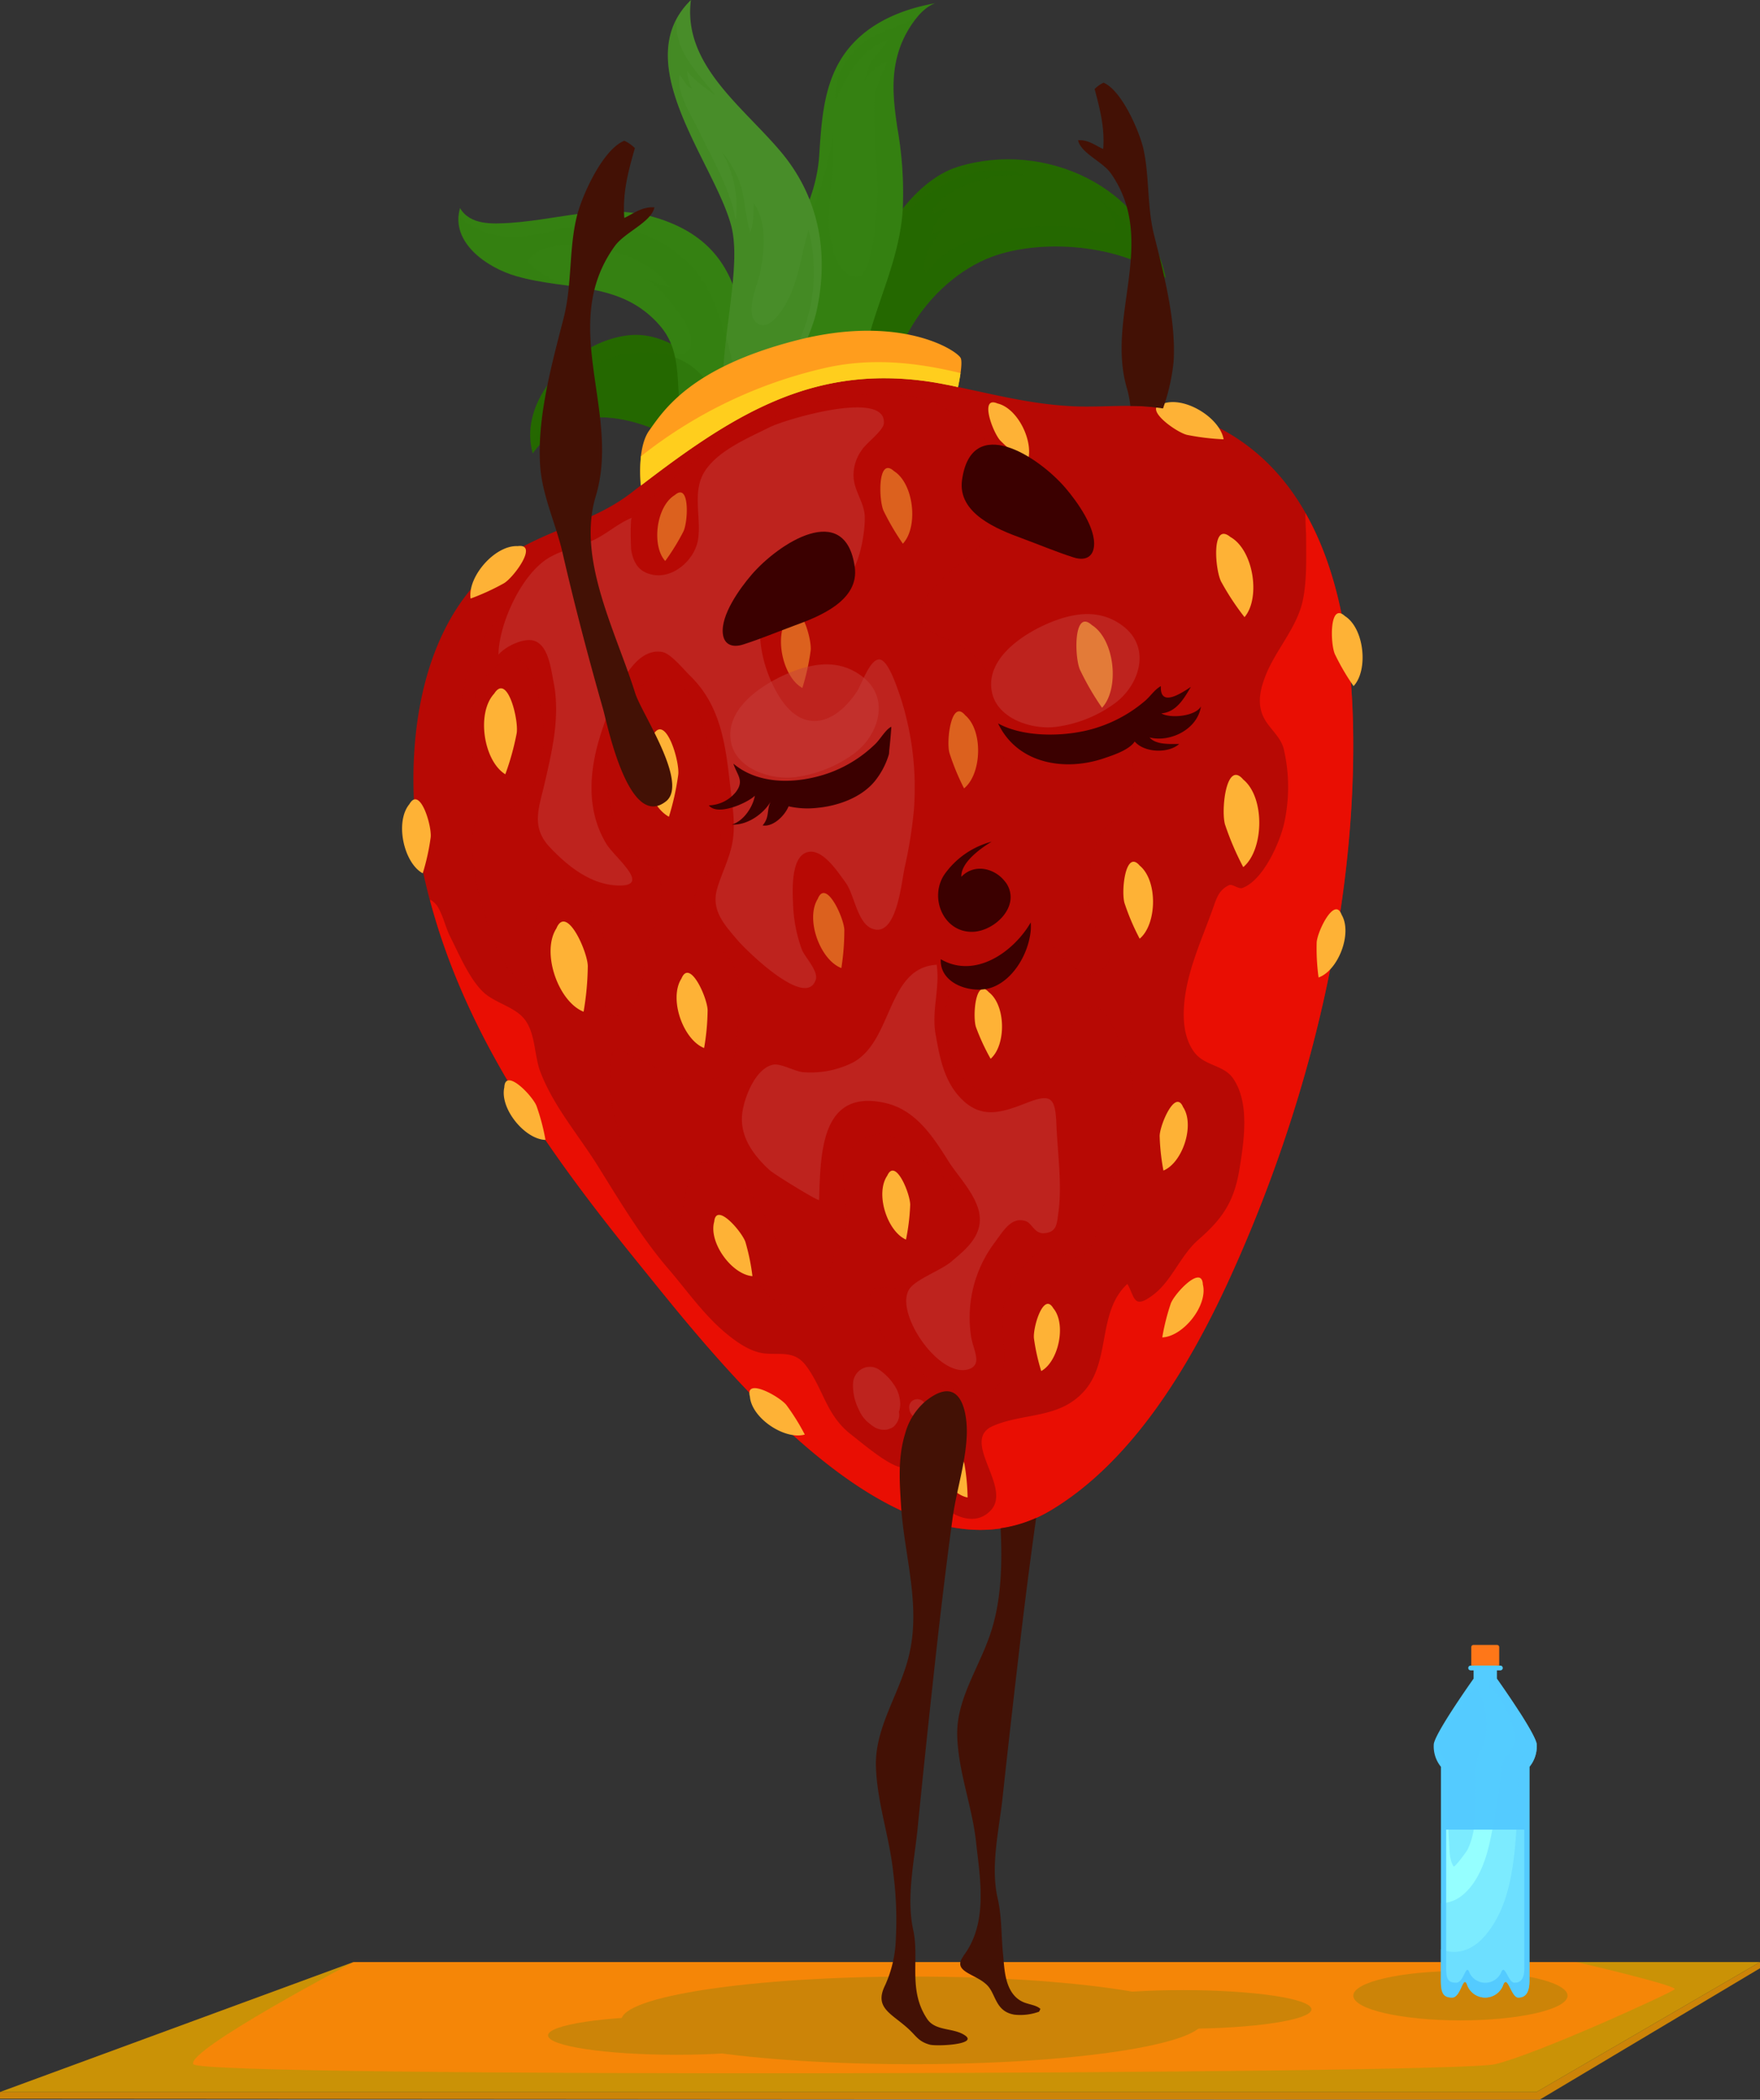 <svg xmlns="http://www.w3.org/2000/svg" viewBox="0 0 332.52 396.71"><rect x="0" y="0" width="332.52" height="396.71" fill="#333333" stroke="none"/><defs><style>.cls-1{isolation:isolate;}.cls-2,.cls-4{fill:#256800;}.cls-3,.cls-5{fill:#358112;}.cls-20,.cls-4,.cls-5,.cls-9{mix-blend-mode:multiply;}.cls-4{opacity:0.37;}.cls-5{opacity:0.2;}.cls-6{fill:#488d29;}.cls-7{fill:#b70904;}.cls-8{fill:#feb236;}.cls-10{fill:#e90e03;}.cls-11,.cls-17,.cls-21{mix-blend-mode:screen;}.cls-11{opacity:0.48;}.cls-12{fill:#c63e3a;}.cls-13{fill:#3b0000;}.cls-14{fill:#f58607;}.cls-15{fill:#cc8408;}.cls-16{fill:#431105;}.cls-17{fill:#75ac05;opacity:0.33;}.cls-18,.cls-20,.cls-21{fill:#54ccff;}.cls-19{fill:#95ffff;}.cls-20,.cls-21{opacity:0.38;}.cls-22{fill:#ff7718;}.cls-23{fill:#ff9d1d;}.cls-24{fill:#ffce1d;}</style></defs><g class="cls-1"><g id="Слой_2" data-name="Слой 2"><g id="_Layer_" data-name="&lt;Layer&gt;"><path class="cls-2" d="M114.54,78.88c8.49.44,19.19,6.44,23.71,13.77,7.06-11.3-6.47-30.21-18.94-29.35C109.25,64,97.64,75,100.66,85.67A15.85,15.85,0,0,1,114.54,78.88Z"/><path class="cls-3" d="M148.1,89.61c-7,1.31-14.78-.28-18.2-7.22-3.23-6.56.14-14.64-5.2-20.84C117.32,53,107.25,55,97.53,52.16c-5.42-1.56-12.46-6.29-10.62-12.84,1.94,3.26,6.15,3,9.62,2.78,10.18-.73,18.84-4.17,29.12-.4,10.07,3.7,13.64,10.92,15,21C141.09,66.18,142.25,90.71,148.1,89.61Z"/><path class="cls-2" d="M187.41,48.51c9.51-3.52,24.43-2.3,32.84,4-3.57-17.21-22.9-26.06-39.27-21-17.2,5.33-30.34,46-10.4,55.23-.21-2-1.39-3.8-1.9-5.88C165.48,67.91,175.39,53,187.41,48.51Z"/><path class="cls-4" d="M218,51c-1.49-5.52-5.6-9.85-10.24-13.22.77,1,3.77,4.28,2.71,5.67-1,1.23-6.76-.46-7.92-.57a40.75,40.75,0,0,0-18,2.21A20.05,20.05,0,0,0,177.22,49c-.83.77-1.57,2-2.38,2.58-1-2.55,1.56-6.07,3-8.06a6,6,0,0,0-1.88.86c.12-1.72,1.94-3.62,2.9-5a8.32,8.32,0,0,0-3,1.2c1.64-5.31,13.17-8.32,18-7.42-9.28-3.5-19.76,2.73-25.12,10a42.83,42.83,0,0,0-6.88,14.06A39.41,39.41,0,0,0,160.58,65c-.07,1.42-.64,5.78.23,6.83A12,12,0,0,0,168.08,76c-.15-11.6,8.77-23.61,19.33-27.53C196.13,45.28,209.38,46.05,218,51Z"/><path class="cls-3" d="M150.61,87.27c-4.91-5.48-6.29-12.48-7-19.53a32.55,32.55,0,0,1,.32-6.9,37,37,0,0,1,4.16-12.75c3.17-6.08,6.22-11.73,6.68-18.67.43-6.35.78-13.14,4.37-18.64,3.91-6,10.68-8.95,17.52-10.16-2.95,1.07-5.44,5.2-6.48,7.93-2,5.28-1.44,10.23-.64,15.66a69.63,69.63,0,0,1,1,15.6c-.65,9.23-4.81,17-6.87,25.7-2,8.5-7.38,16.56-3.49,25.47C156.58,92,153.28,90.25,150.61,87.27Z"/><path class="cls-5" d="M170.21,8.55A19.49,19.49,0,0,1,173.56,3l-.34.17c-3.46,2.11-7.32,2.51-10.49,5.23-3,2.56-5.41,6.39-4.83,10.48,2.06-4.35,4.77-9.77,9.84-11.25-1,1.54-2.61,2.8-3.41,4.54-.49,1.06-.59,2.29-1.09,3.28C164.1,14,166,12,167.61,11.72c-.9,2.21-1.94,3.92-2.35,6.36a32.21,32.21,0,0,0,0,7c.36,6.2.89,12,0,18.25-.28,1.94-1,9.1-3.51,8.95-4-.24-5.12-7.34-5.1-10.08.06-5.7.92-11.36.62-17a37.33,37.33,0,0,1-1.36,7.26C153.38,41,149.72,49,147.92,57.82c-1.76,8.61-2.69,17.33,2.27,25.11,1.08,1.7,3.58,5.7,6.06,5.62,1.56,0,2.1-1.62,2.62-3-.5-6.85,3.21-13.32,4.81-20.09,2.06-8.74,6.22-16.47,6.87-25.7a69.63,69.63,0,0,0-1-15.6C168.77,18.78,168.21,13.83,170.21,8.55Z"/><path class="cls-6" d="M142,88.1c-11.51-8.84-.75-33.81-3.85-45.47C134.9,30.55,118.48,11.75,130.54,0c-1.6,12.24,9.93,20.21,17.09,28.8s9,19.1,6.67,29.86c-2,9.29-12.18,21.26-10.58,30.58A13.32,13.32,0,0,1,142,88.1Z"/><path class="cls-5" d="M148.12,58c-.84,1.37-3,4.46-5,3.12-2.6-1.74,0-7.34.48-9.55.81-3.92,1.34-9.68-1.17-13.13-.1,1.82,0,3.68-.68,5.46-1-3-.93-6.62-2.13-9.8a21.31,21.31,0,0,0-3.19-5.36A20.85,20.85,0,0,1,139,41.59c-1-5.84-4.31-11.24-6.83-16.61-1.2-2.55-4.62-7.76-3.76-10.81.79.75,1.13,2.19,2.3,2.55a8,8,0,0,1-.88-3.32c1.46,2,3.46,3.13,5.3,4.62-2.22-2.93-5-5.65-6.46-9.12a12.21,12.21,0,0,1-.89-5.19c-6.13,11.72,7.46,28.05,10.35,38.92,2.55,9.59-4.27,28.19-.36,39.41a5.92,5.92,0,0,0,2.84-1.2c5.27-3.83,8.33-11.37,10.7-17.21a31.65,31.65,0,0,0,1.45-20.16C151.28,48.36,150.91,53.51,148.12,58Z"/><path class="cls-4" d="M109.69,70.58a27.8,27.8,0,0,0-7.8,10.08,18.65,18.65,0,0,0-1.47,3.78,10.68,10.68,0,0,0,.24,1.23,15.85,15.85,0,0,1,13.88-6.79,31.32,31.32,0,0,1,13.59,4.45c5.22-2.52,9.38-6.91,4.42-12.44C126.91,64.6,115.81,65.79,109.69,70.58Z"/><path class="cls-5" d="M134,83.2c9.47-2.1,3.2-20.29,1-25.88a22,22,0,0,0-9.48-11.16c-4-2.37-9.16-4.12-13.89-3.83s-9,2.13-13.75,2.36a14.67,14.67,0,0,1-11.3-4c-.6,5.86,5.84,10.06,10.88,11.51a67,67,0,0,0,9.3,1.71c-2.71-1.29-5.54-2.56-7-4.62,2.32-3.7,9-2.93,12.63-2.51,4.81.54,11.35,3.29,14.06,7.46-1.53-.49-3.1-1-4.61-1.62,2.52.83,13,12.86,6.85,14.28-.61.13-1-.44-1.54-.8,1.66,5.3.24,11.26,2.73,16.33a2.34,2.34,0,0,0,.15.27A5.18,5.18,0,0,0,134,83.2Z"/><path class="cls-7" d="M169,71.5c-19.45-.71-33.52,9.1-49.76,21.63-6.89,5.31-14.8,6.66-22.06,11.09C77.83,116,75.64,145,80,165.07c6.17,28.26,22.63,51.4,40.5,73.46,15,18.5,49.8,63.78,78.1,46.77,15.33-9.22,26-27.09,33.27-42.81,13.88-30.12,23-64.34,23.74-97.51.58-25.82-3.64-58.14-32.28-67-6.67-2.06-13-1-19.79-1.19-8.69-.28-16.35-2.46-24.87-4.14A59.79,59.79,0,0,0,169,71.5Z"/><path class="cls-8" d="M93.37,131.05c-3.41,3.67-2,12.72,2.1,15.24a49.37,49.37,0,0,0,2.12-7.61C98.12,136.44,95.93,127,93.37,131.05Z"/><path class="cls-8" d="M123.38,138.88c-3.28,3.92-1.31,13.08,3,15.43a48.67,48.67,0,0,0,1.75-7.86C128.52,144.11,125.78,134.64,123.38,138.88Z"/><path class="cls-8" d="M105.12,175.41c-2.91,4.54.36,13.85,5.14,15.74a53.83,53.83,0,0,0,.79-8.46C111.19,180.21,107.08,170.68,105.12,175.41Z"/><path class="cls-8" d="M128.75,184.88c-2.44,3.79.3,11.55,4.28,13.13a44.59,44.59,0,0,0,.66-7C133.8,188.89,130.37,180.93,128.75,184.88Z"/><path class="cls-8" d="M77.35,151.93c-2.77,3.33-1.1,11.08,2.52,13.07a41.76,41.76,0,0,0,1.48-6.66C81.71,156.37,79.4,148.35,77.35,151.93Z"/><g class="cls-9"><path class="cls-10" d="M255.63,145c.35-15.9-1.12-34.26-9-48.08,0,1.89.14,3.93.14,4.39,0,3.85.17,8-.56,11.78-1,5.38-5.17,9.58-7.12,14.6-.88,2.27-1.5,4.7-.67,7.08.88,2.56,3.35,4,4.1,6.64a31.8,31.8,0,0,1,.13,14c-.8,3.67-3.94,10.86-7.89,12.35-.8.3-1.91-.86-2.61-.5-2,1-2.33,2.56-3.12,4.73-2.13,5.91-4.94,11.89-5.34,18.25-.18,2.92.13,6,1.86,8.44,1.94,2.74,5.57,2.46,7.37,5,3.24,4.61,2.11,11.79,1.29,17-1,6.23-3.1,9.45-7.8,13.55-3.43,3-5,7.76-8.57,10.44-3.76,2.82-3.39.4-4.85-2.09-5.68,5.27-3.11,14.34-8,20.07-4.69,5.48-11.47,4.22-17.35,6.75-6.39,2.74,3.73,11.62-.49,16-3.74,3.95-9.84-.41-11.69-4-1.94-3.72-.76-8-2-11.24-1.45,3.06,0,8.75-4.54,6.63-2.62-1.22-5.86-4-8.21-5.83-4.61-3.62-5.1-8.4-8.35-12.83-2.17-3-4.79-2.13-7.81-2.41-2.67-.24-5.26-2.07-7.26-3.71-4.27-3.51-7.43-8.1-11-12.26-5.08-5.92-9.08-12.62-13.19-19.22-3.71-6-8.45-11.36-11-18-1.3-3.32-.81-8.08-3.67-10.68-2.09-1.9-5.25-2.54-7.29-4.57-2.57-2.57-4.46-7.1-6.09-10.32-.87-1.7-1.38-4.17-2.49-5.87A4.72,4.72,0,0,0,81.34,170s-.06.08-.09.11c6.92,26,22.47,47.68,39.27,68.42,15,18.5,49.8,63.78,78.1,46.77,15.33-9.22,26-27.09,33.27-42.81C245.77,212.37,254.89,178.15,255.63,145Z"/></g><path class="cls-8" d="M95.28,205.44c-.9,4,3.87,9.82,7.78,9.93a40.49,40.49,0,0,0-1.64-6.26C100.88,207.3,95.44,201.54,95.28,205.44Z"/><path class="cls-8" d="M134.94,230.81c-1.11,3.94,3.33,10,7.22,10.3a40.64,40.64,0,0,0-1.29-6.33C140.41,233,135.31,226.93,134.94,230.81Z"/><path class="cls-8" d="M177,272.33c-1.48,3.66,2.12,9.89,5.81,10.6a40.23,40.23,0,0,0-.57-6.17C182,275,177.75,268.67,177,272.33Z"/><path class="cls-8" d="M141.68,263.86c.33,4.11,6.6,8.24,10.37,7.18a40.68,40.68,0,0,0-3.41-5.49C147.57,264,140.67,260.09,141.68,263.86Z"/><path class="cls-8" d="M97.8,103.18c-4.33-.2-9.49,5.82-8.89,9.91a44,44,0,0,0,6.21-2.84C96.9,109.33,101.89,102.63,97.8,103.18Z"/><path class="cls-8" d="M167.63,222.13c-2.32,3.39,0,10.52,3.54,12.07a40,40,0,0,0,.79-6.41C172.12,225.91,169.22,218.57,167.63,222.13Z"/><path class="cls-8" d="M154.5,169.83c-2.38,3.82.45,11.55,4.46,13.07a46.1,46.1,0,0,0,.56-7.06C159.61,173.76,156.08,165.85,154.5,169.83Z"/><path class="cls-8" d="M127.49,93.54c-3.52,2.12-4.42,9.56-1.81,12.45a40.92,40.92,0,0,0,3.39-5.49C130,98.85,130.41,91,127.49,93.54Z"/><path class="cls-8" d="M149,116.42c-2.89,3.45-1.16,11.5,2.59,13.56a42.61,42.61,0,0,0,1.55-6.92C153.52,121,151.12,112.7,149,116.42Z"/><path class="cls-8" d="M232.45,101.45c4.38,2.45,5.77,11.51,2.68,15.15a48.5,48.5,0,0,1-4.35-6.59C229.58,108,228.77,98.42,232.45,101.45Z"/><path class="cls-8" d="M206.3,118.11c4.33,2.74,5.26,12,1.91,15.61a50.86,50.86,0,0,1-4.08-7C203,124.68,202.7,114.83,206.3,118.11Z"/><path class="cls-8" d="M234.89,147.28c4.16,3.42,3.91,13.28,0,16.55a53.27,53.27,0,0,1-3.36-7.8C230.59,153.7,231.57,143.37,234.89,147.28Z"/><path class="cls-8" d="M215.32,163.54c3.47,2.86,3.26,11.09,0,13.81a43.52,43.52,0,0,1-2.79-6.51C211.73,168.91,212.55,160.28,215.32,163.54Z"/><path class="cls-8" d="M254.1,116.4c3.67,2.32,4.46,10.22,1.63,13.23a43.09,43.09,0,0,1-3.46-5.9C251.33,122,251.07,113.61,254.1,116.4Z"/><path class="cls-8" d="M253.48,172.84c2.08,3.54-.67,10.53-4.36,11.84a40.3,40.3,0,0,1-.36-6.47C248.72,176.31,252.12,169.16,253.48,172.84Z"/><path class="cls-8" d="M223.52,209.16c2.27,3.4-.1,10.52-3.71,12a41.22,41.22,0,0,1-.71-6.41C219,212.87,222,205.57,223.52,209.16Z"/><path class="cls-8" d="M199,247.17c2.52,3,1,10.07-2.28,11.87a38.26,38.26,0,0,1-1.35-6C195,251.2,197.1,243.92,199,247.17Z"/><path class="cls-8" d="M227.26,242.68c1,4-3.76,9.86-7.67,10a41.19,41.19,0,0,1,1.57-6.28C221.69,244.6,227.06,238.79,227.26,242.68Z"/><path class="cls-8" d="M219.68,76.29c4.06-1.53,10.82,2.63,11.5,6.71a44.72,44.72,0,0,1-6.78-.81C222.42,81.86,215.62,77,219.68,76.29Z"/><path class="cls-8" d="M186.82,187.46c3.25,2.51,3.28,10,.34,12.58a40.72,40.72,0,0,1-2.72-5.85C183.71,192.44,184.21,184.57,186.82,187.46Z"/><path class="cls-8" d="M182.36,135.14c3.44,2.91,3.12,11.13-.22,13.81a44.14,44.14,0,0,1-2.71-6.54C178.71,140.46,179.64,131.85,182.36,135.14Z"/><path class="cls-8" d="M188.46,76.23c4,.93,7.14,7.73,5.55,11.3a41.55,41.55,0,0,1-4.92-4.19C187.7,82.06,184.89,74.68,188.46,76.23Z"/><path class="cls-8" d="M168.89,89c3.81,2.4,4.63,10.59,1.69,13.72A46.7,46.7,0,0,1,167,96.64C166,94.8,165.74,86.14,168.89,89Z"/><g class="cls-11"><path class="cls-7" d="M190.75,92.32c-1-7.88-10.16-15.68-17.61-17.21-9.39-1.92-18.38.46-27.23,3.7a55.1,55.1,0,0,0-16.57,9.7c-4.85,4-9.8,9.18-15.47,12-3.67,1.83-8.41,1.59-11.3,4.62-3.43,3.62-5.23,8.39-8.58,12a25.94,25.94,0,0,0-5.68,10.24c-1.16,3.79-3.79,17.3.9,19.76.73-7-2.33-13.95,3.25-20,7.55-8.16,9.67,4.45,10.21,10,.5,5.12-1.1,14.91-7.48,16.16-2.63.52-3.74-1.64-5.17,1.52-1.94,4.29.22,14.2,1.66,18.34,2.23,6.35,4,12.38,10.9,14.89-4.14-3.94-2.15-25.64,6.31-18.64,4.18,3.44,6.37,9.16,6.59,14.47.1,2.36-2.61,7.43,0,8,6.56,1.49,6-11.71,7.16-14.54,1.36-3.14,2.56-5.59,2.37-9.1-.23-4.24-2.43-4.35-5.26-7.05-4.52-4.34-5.57-12.69-4.82-18.61.7-5.53,5.94-19.34,14-12.82,4.75,3.89,5.47,16.79,6.42,22.21.8,4.47,1.66,8-.92,11.69-2.06,2.93-4.22,5.6-3.08,9.39s4.82,5.42,6.77,8.5c2.22,3.52,1.47,10,1.13,14-.32,3.58-.47,7-4.24,8.22-5.6,1.79-11.13-2.37-16.08-4.52-1.44-.61-1.68-1.94-3-.57-.82.83-.61,5.11-.61,6.1,0,6.54,2.89,13.64,6.37,19.14,1.46,2.3,3.86,6.7,6.94,6.69.35-2.16,1.33-9.51,3.4-10.67,1.91-1.06,5.57,1.3,7,2.45,3.4,2.75,14.16,19,4.62,20.52a11.45,11.45,0,0,0,8.2,5c3.72.17,4.56-1,4.53-3.82a13,13,0,0,1,2.34-8.56c4.06-6.49-4.25-18.16,6.25-21.06,2.65-.72,3.23-.08,5.08,1.48,3.53,3,8.55,5.5,10.63,9.83,2.56,5.34-.59,11.53-4.39,15.54-2,2.08-2.75,2.13-5.37,2.22-1.09,0-4.93-.75-5.89.2-2.5,2.49,2.15,9.75,4,11.64,3.26,3.32,8.52,6.83,13.13,7.82,3.63.79,6.53.25,7.26-3.63,1.16-6.2-1.74-11.54,2-17.57,1.22-2,3.85-5.65,6.4-5.8,3.23-.2,5.06,3.22,7.89-.23,1.51-1.84,2.07-5.55,2.71-7.79,1.17-4.09,2.95-7.88,4.39-11.87,2.58-7.21,1.61-13.25-1.55-20.11-1.71-3.69-3.41-8.27-7.06-4.61-4.58,4.58-5.57,13.94-13,15.11-15.48,2.45-16.63-23.5-4.3-28.14,4.09-1.54,8.05-3,11.66-.2,1.92,1.5,5.35,6.89,8.33,5.62,6.18-2.64-.26-7.45-.9-11.2a25,25,0,0,1,1.7-14.64c1.44-2.94,3.79-3.29,5.36-5.37,2.38-3.16.79-14.33-1.42-17.47-1,2.16-1.57,4.13-4.21,4.44-2.84.34-3.45-2.61-5.46-2.94-2.38-.39-3,5.15-4.74,7-2,2.21-5.18,3.19-7.08.29-2.24-3.39-1.24-9.55-2.34-13.44s-2.93-6.69-6.26-8.66c-2.18-1.29-6.6-2.19-7.64-4.73-1.71-4.16,7.69-10.89,10.21-13.07C188.29,100.52,191.51,98.28,190.75,92.32Z"/></g><g class="cls-11"><path class="cls-12" d="M112.24,102l-.44.19c-2.5,1.07-5.35,1.66-7.76,3-5.33,2.84-9.82,12.62-9.86,18.51,1.23-1.52,4.7-3.23,6.67-2.65,2.74.78,3.23,5.27,3.73,7.77,1.28,6.45-.21,12.77-1.64,19-1.11,4.83-2.68,8.38.9,12.21,3.28,3.5,7.6,7,12.64,7.26,7,.38-.34-5.25-1.92-7.86-4-6.62-3.2-14.36-.84-21.4,1.45-4.29,5.16-16,11.44-14.84,1.59.29,4.15,3.46,5.23,4.5,5.84,5.68,6.71,13.13,7.6,21.08.36,3.19.93,6.54.49,9.75-.46,3.4-2.09,6.25-3,9.43-1.15,4.07,1.37,6.77,4,9.83,1.55,1.79,12.86,13,14.65,7.29.5-1.61-2-4.19-2.6-5.58a27.68,27.68,0,0,1-1.7-8.85c-.1-2.32-.41-8.4,2.43-9.54,3-1.2,6.09,3.76,7.49,5.63,1.62,2.14,2.17,7.49,4.89,8.67,4.76,2.06,5.65-8.67,6.29-11.54a85.26,85.26,0,0,0,1.74-10.88,55.52,55.52,0,0,0-2.64-21.56c-.53-1.45-2.05-6.31-3.67-6.79-1.86-.55-3.57,4.66-4.44,6-4.31,6.48-10.44,8.1-14.85.72-4.2-7-5.37-17.07.77-23.4,1-1.05,4.72-4.34,6.45-3.64,1.33.55.88,4.37,2.53,5.23,5.23,2.72,6.89-9.84,6.52-12.5-.34-2.5-2-4.49-2.08-7.07A8.06,8.06,0,0,1,162.84,85c.75-1.21,4-3.62,4.14-4.94.68-6.6-18.74-.79-21.57.66-4,2-9.71,4.36-12.25,8.31-2.43,3.8-.68,8.55-1.25,12.74-.53,3.89-4.63,7.62-8.64,6.81-2.54-.51-3.57-2.18-4-4.58-.09-.55-.22-6,.1-6.17C116.86,98.83,114.72,100.79,112.24,102Z"/></g><g class="cls-11"><path class="cls-12" d="M181.48,207.45c-3.16-3.31-3.93-7.67-4.71-12-.81-4.5.85-8.72.2-13.18-9.48.57-8.22,14.39-15.84,18.48a17.83,17.83,0,0,1-9.42,1.82c-1.56-.15-4.22-1.7-5.62-1.42-3.44.67-5.62,6.52-5.89,9.51-.37,4.21,2.22,7.7,5.22,10.43.82.77,9.32,6,9.33,5.62.3-8.62.23-21.06,12.45-18.33,5.9,1.32,9.14,6.49,12.12,11.21,2,3.1,5.93,7,5.8,11-.11,3.48-3,5.74-5.38,7.77-1.88,1.61-6.55,3.27-7.87,5.09-3.12,4.34,5.64,17.25,11.28,15.2,2.6-1,.56-3.77.26-6.56a23.57,23.57,0,0,1,4.43-17.21c1.84-2.48,3.23-5,5.91-4.18,1.27.4,1.68,2.46,3.55,2.3,2.4-.19,2.38-1.85,2.66-3.89.74-5.27-.17-11.47-.38-16.83-.21-5.1-1.12-5.66-5.69-3.88S185.39,211.56,181.48,207.45Z"/></g><g class="cls-11"><path class="cls-12" d="M170.07,265.63a5.32,5.32,0,0,0-.09-1.38,6.09,6.09,0,0,0-.79-2.17,10.54,10.54,0,0,0-3.16-3.35,3.14,3.14,0,0,0-3.19-.1,3.28,3.28,0,0,0-1.67,2.67,10,10,0,0,0,1.12,5.09,6.68,6.68,0,0,0,1.43,2.1,13.91,13.91,0,0,0,1.26,1,3.55,3.55,0,0,0,2.74.58l.7-.26a2,2,0,0,0,.81-.7,2.93,2.93,0,0,0,.66-1.64,2.58,2.58,0,0,0-.06-.73,2.34,2.34,0,0,0,.09-.24A8.64,8.64,0,0,0,170.07,265.63Z"/></g><g class="cls-11"><path class="cls-12" d="M174.75,265.26a.78.78,0,0,0-.23-.39,1.66,1.66,0,0,0-1.6-.47,2.15,2.15,0,0,0-.38.15,1.38,1.38,0,0,0-.55.52l-.16.34a1.69,1.69,0,0,0,0,.93.31.31,0,0,0,0,.1,2.52,2.52,0,0,0,.21.54l.07.11a1.61,1.61,0,0,0,.5.54,1.27,1.27,0,0,0,1.29,0,1.16,1.16,0,0,0,.48-.45,1.3,1.3,0,0,0,.2-.62.65.65,0,0,0,0-.14h0v0l0,0a1.23,1.23,0,0,0,.12-.26c0,.06-.05.12-.08.19s0,0,0,0l.12-.26a.84.84,0,0,0,0-.47A.52.52,0,0,0,174.75,265.26Z"/></g><path class="cls-13" d="M190.77,170.74a4.67,4.67,0,0,0-1-4.32c-2-2.46-5.76-3.27-8.14-.76-.14-2.81,4-5.61,5.73-6.64a15.83,15.83,0,0,0-9,6.3c-2.82,4.4-.05,10.85,5.36,10.73C186.68,176,190,173.6,190.77,170.74Z"/><path class="cls-13" d="M194.74,175.79a10.91,10.91,0,0,0,0-1.51c-3.19,5.52-10.47,10.75-17,6.95-.24,4.74,5.93,6.6,9.52,5.38C191.35,185.24,194.32,180.29,194.74,175.79Z"/><path class="cls-13" d="M168,141.81c.18-1.44.42-4.5.4-4.49-1,.41-2.09,2.34-3,3.22a24.42,24.42,0,0,1-8.73,5.49c-5.8,2.06-13.16,2.41-18.11-1.75.72,2.22,2.13,3.23.42,5.42a6.82,6.82,0,0,1-5.06,2.46c1.64,2.1,7.3-.46,8.7-1.82-.38,2.12-2.11,4.78-4.35,5.45,2.89.17,6-2,7.39-4.42-.89,1.57-.17,2.94-1.58,4.58,2,.34,4.2-1.86,4.91-3.61a16.1,16.1,0,0,0,5.24.31c4-.35,8.41-1.9,11-5a14.82,14.82,0,0,0,2.71-5.13A6,6,0,0,0,168,141.81Z"/><path class="cls-13" d="M219.32,129.92a2.71,2.71,0,0,1,0-.29c-1.22.69-1.93,1.89-3,2.8a26.15,26.15,0,0,1-8.94,5c-5.41,1.8-13.72,2.06-18.81-.75,3.69,7.73,12.74,9.1,20.09,6.56,1.68-.57,4.68-1.55,5.72-3.14,1.87,2.17,6.43,2.26,8.41.46-1.72,0-4.41.19-5.6-1.23,3.91,1,9.07-1.56,9.7-5.85-1.05,1.86-5.79,2.32-7.48,1.3,2.82-.22,4.29-2.8,5.58-5C223.15,131,219.31,133.56,219.32,129.92Z"/><path class="cls-13" d="M161.49,107.12c-1.79-12.67-14.43-4.46-19.53,1.51-2.18,2.55-5.81,7.56-5.39,11.12.25,2.13,1.91,2.66,3.89,2,3.15-1,6.52-2.41,9.69-3.58C154.85,116.47,162.39,113.45,161.49,107.12Z"/><path class="cls-13" d="M181.76,90.67c1.8-12.67,14.42-4.45,19.53,1.51,2.18,2.55,5.82,7.57,5.39,11.12-.25,2.13-1.91,2.66-3.89,2-3.15-1-6.51-2.41-9.68-3.58C188.41,100,180.87,97,181.76,90.67Z"/><g class="cls-11"><path class="cls-12" d="M149.76,126.87c4.62-1.77,9.2-2.13,13.22,1,5.39,4.18,2.93,11.46-2.08,14.84a24.09,24.09,0,0,1-11,4.16c-4.56.42-10.81-1.68-11.78-6.62C136.81,133.65,144.6,128.86,149.76,126.87Z"/></g><g class="cls-11"><path class="cls-12" d="M199.05,117.36c4.62-1.77,9.19-2.12,13.22,1,5.38,4.2,2.92,11.47-2.09,14.84a24.1,24.1,0,0,1-11,4.17c-4.56.43-10.8-1.69-11.78-6.63C186.09,124.15,193.89,119.35,199.05,117.36Z"/></g><polygon class="cls-14" points="66.8 370.7 332.52 370.7 290.27 395.26 0 395.26 66.8 370.7"/><path class="cls-15" d="M227.39,381.72c0,4.56-24.63,8.28-55,8.28s-55-3.72-55-8.28,24.63-8.28,55-8.28S227.39,377.14,227.39,381.72Z"/><path class="cls-16" d="M173.35,345.6q1.32-13.29,2.77-26.57c1.16-10.74,2.39-21.49,3.86-32.21.73-5.32,2.52-10.55,2.68-15.9.11-3.73-.95-11.66-7.78-6.2A12.26,12.26,0,0,0,171,270.9c-1.37,4.42-1.05,9-.77,13.5.66,10.22,4.17,19.84,1.06,30-2,6.61-6,12.49-5.8,19.33s2.6,13.4,3.28,20.17a67.53,67.53,0,0,1,.49,12.22,22.84,22.84,0,0,1-2.05,9c-2.21,4.49,1.59,5.37,4.89,8.65,1.1,1.1,1.64,2,3.54,2.53,1.28.36,9.31,0,6.64-1.77-2.21-1.47-5.54-.73-7.11-3.08-3.66-5.47-1.42-11.17-2.63-16.8C171.2,358.55,172.72,351.79,173.35,345.6Z"/><path class="cls-16" d="M124.54,140.29c-1.78-3.84-4-7.58-4.55-9.39-3.73-11.8-11-25.3-7.44-37.12,4.82-15.92-7.16-32.34,3.59-47.27,1.93-2.68,6.85-4.46,7.51-7.33-2.35-.18-4,1.21-5.7,2-.36-4.69.73-8.78,2-13.19a7,7,0,0,0-2-1.4c-4.24,1.74-8.19,10.86-9,14.43-1.51,6.26-.83,12.8-2.5,19.23-2.26,8.75-5,18.75-4.4,27.71.36,5.59,3,11.09,4.23,16.47,2.3,10,4.88,19.79,7.68,29.62.73,2.56,4.85,23.19,12,17.24C128.1,149.36,126.61,144.75,124.54,140.29Z"/><polygon class="cls-15" points="0 395.26 0 396.52 290.88 396.71 332.52 371.87 332.52 370.7 290.27 395.26 0 395.26"/><path class="cls-17" d="M66.8,370.7,0,395.26H290.27l42.25-24.56H297.87s19.23,4.47,18.53,5.15S290.52,388.07,282.47,390s-244.56,2.62-245.95,0S66.8,370.7,66.8,370.7Z"/><path class="cls-15" d="M247.78,379.64c0,2-10.88,3.66-24.29,3.66s-24.29-1.64-24.29-3.66S210.08,376,223.49,376,247.78,377.62,247.78,379.64Z"/><path class="cls-15" d="M152.12,384.56c0,2-10.88,3.66-24.29,3.66s-24.29-1.64-24.29-3.66,10.87-3.65,24.29-3.65S152.12,382.53,152.12,384.56Z"/><path class="cls-15" d="M296.16,377.05c0,2.58-9.07,4.67-20.24,4.67s-20.24-2.09-20.24-4.67,9.06-4.66,20.24-4.66S296.16,374.48,296.16,377.05Z"/><path class="cls-18" d="M290.33,329.5c-.35-2.28-7.52-12.35-7.52-12.35v-2.87h-4.4v2.87s-7.17,10.07-7.52,12.35a6.12,6.12,0,0,0,1.35,4.31V374.1c0,2.43.41,3.31,2.13,3.31s2.06-4.73,2.9-2.21a3.62,3.62,0,0,0,6.67,0c.85-2.52,1.54,2.21,2.91,2.21s2.12-.88,2.12-3.31V333.81A6.11,6.11,0,0,0,290.33,329.5Z"/><path class="cls-19" d="M273.23,345.68v26.21c0,2,.34,2.71,1.88,2.71s1.81-3.88,2.55-1.82a3.29,3.29,0,0,0,5.9,0c.74-2.06,1.35,1.82,2.56,1.82s1.87-.72,1.87-2.71V345.68Z"/><path class="cls-20" d="M290.33,329.5c-.35-2.28-7.52-12.35-7.52-12.35v-2.87h-.93a30,30,0,0,1-.56,4.53c1.94,1.11,3.7,4.74,4.33,6.87a7.94,7.94,0,0,1,.32,3.93c-.23,1.1-2,2.66-2.09,3.38-.12,2-.5,3.94-.78,5.75-.52,3.27-1,6.59-1.75,9.81s-2.13,7-4.84,9.34a6.59,6.59,0,0,1-4.27,1.69V374.1c0,2.43.41,3.31,2.13,3.31s2.06-4.73,2.9-2.21a3.62,3.62,0,0,0,6.67,0c.85-2.52,1.54,2.21,2.91,2.21s2.12-.88,2.12-3.31V333.81A6.11,6.11,0,0,0,290.33,329.5Z"/><path class="cls-20" d="M290.33,329.5c-.16-1-1.76-3.73-3.43-6.33a10.53,10.53,0,0,1,1.26,6.45c-.22,1.31-.71,2.55-1,3.85a39.34,39.34,0,0,0-.4,5.53c-.15,3.82-.23,7.65-.68,11.45-.64,5.49-1.9,11.17-5.66,15.45-2.42,2.73-5.47,3.54-8.22,2.36v5.84c0,2.43.41,3.31,2.13,3.31s2.06-4.73,2.9-2.21a3.62,3.62,0,0,0,6.67,0c.85-2.52,1.54,2.21,2.91,2.21s2.12-.88,2.12-3.31V333.81A6.11,6.11,0,0,0,290.33,329.5Z"/><path class="cls-21" d="M277.24,320.49c-1.07,1.36-1.93,3.06-2.78,4.35s-2.65,3.22-2.67,5c0,1.27.76,1.84,1.35,2.84,1.1,1.89.46,4.56.45,6.63,0,2.86,0,5.73.18,8.57.1,1.52,0,3.4.85,4.74.21.31,2.52-2.88,2.66-3.17a14,14,0,0,0,1.21-4.2,66.34,66.34,0,0,0,.33-9.24,12.12,12.12,0,0,1,.33-3.86c.51-1.5,1.35-2.59,1.58-4.25a13.62,13.62,0,0,0-1.77-9.09A7.48,7.48,0,0,0,277.24,320.49Z"/><path class="cls-22" d="M283.25,314.69v-3.46a.41.41,0,0,0-.38-.44h-4.52a.41.41,0,0,0-.38.44v3.46Z"/><path class="cls-18" d="M283.47,315.59h-5.63a.45.45,0,0,1-.44-.45h0a.45.45,0,0,1,.44-.45h5.63a.45.45,0,0,1,.45.45h0A.45.45,0,0,1,283.47,315.59Z"/><path class="cls-16" d="M189.52,369.34c-.38-3.52-.21-7-1-10.54-1.44-6.13.21-12.89.89-19.09q1.44-13.27,3-26.57c1-8.78,2.12-17.57,3.35-26.35a25.14,25.14,0,0,1-6.71,1.95c.32,6.7.17,13.58-1.89,19.8-2.2,6.62-6.48,12.49-6.31,19.33s2.84,13.42,3.56,20.17,2.38,15.25-2.43,21.55l0,.06c-2.19,3,2.6,3.25,4.68,5.59,1.52,1.72,1.48,4.83,5,5.4a10.43,10.43,0,0,0,4.65-.56,3.26,3.26,0,0,0,.25-.54c-.77-.69-2-.79-3.1-1.22C189.73,376.8,189.78,371.8,189.52,369.34Z"/><path class="cls-16" d="M203.68,26.5c.55,2.47,4.63,4,6.23,6.3,8.91,12.81-1,26.91,3,40.57a18.85,18.85,0,0,1,.65,3.33,40.35,40.35,0,0,1,6.17.47,37.67,37.67,0,0,0,2-8.83c.48-7.68-1.77-16.27-3.65-23.78C216.66,39,217.22,33.43,216,28c-.72-3.06-4-10.89-7.51-12.38a6,6,0,0,0-1.68,1.2c1,3.78,1.93,7.29,1.62,11.33C207,27.54,205.62,26.35,203.68,26.5Z"/><path class="cls-23" d="M169,71.5a59.79,59.79,0,0,1,9.69,1.16c.78.14,1.54.31,2.31.48.36-1.71.87-4.53.53-5.44-.49-1.33-11.16-8.53-31.12-3.38s-25,13.18-27.74,17c-1.89,2.62-1.84,7.54-1.62,10.41C136.54,79.89,150.28,70.82,169,71.5Z"/><path class="cls-24" d="M169,71.5a59.79,59.79,0,0,1,9.69,1.16c.78.14,1.54.31,2.31.48.16-.76.34-1.72.47-2.65-8.22-2-16.57-2.91-25.09-1.08a87.11,87.11,0,0,0-35.28,16.8,30.31,30.31,0,0,0,0,5.53C136.55,79.89,150.28,70.82,169,71.5Z"/></g></g></g></svg>